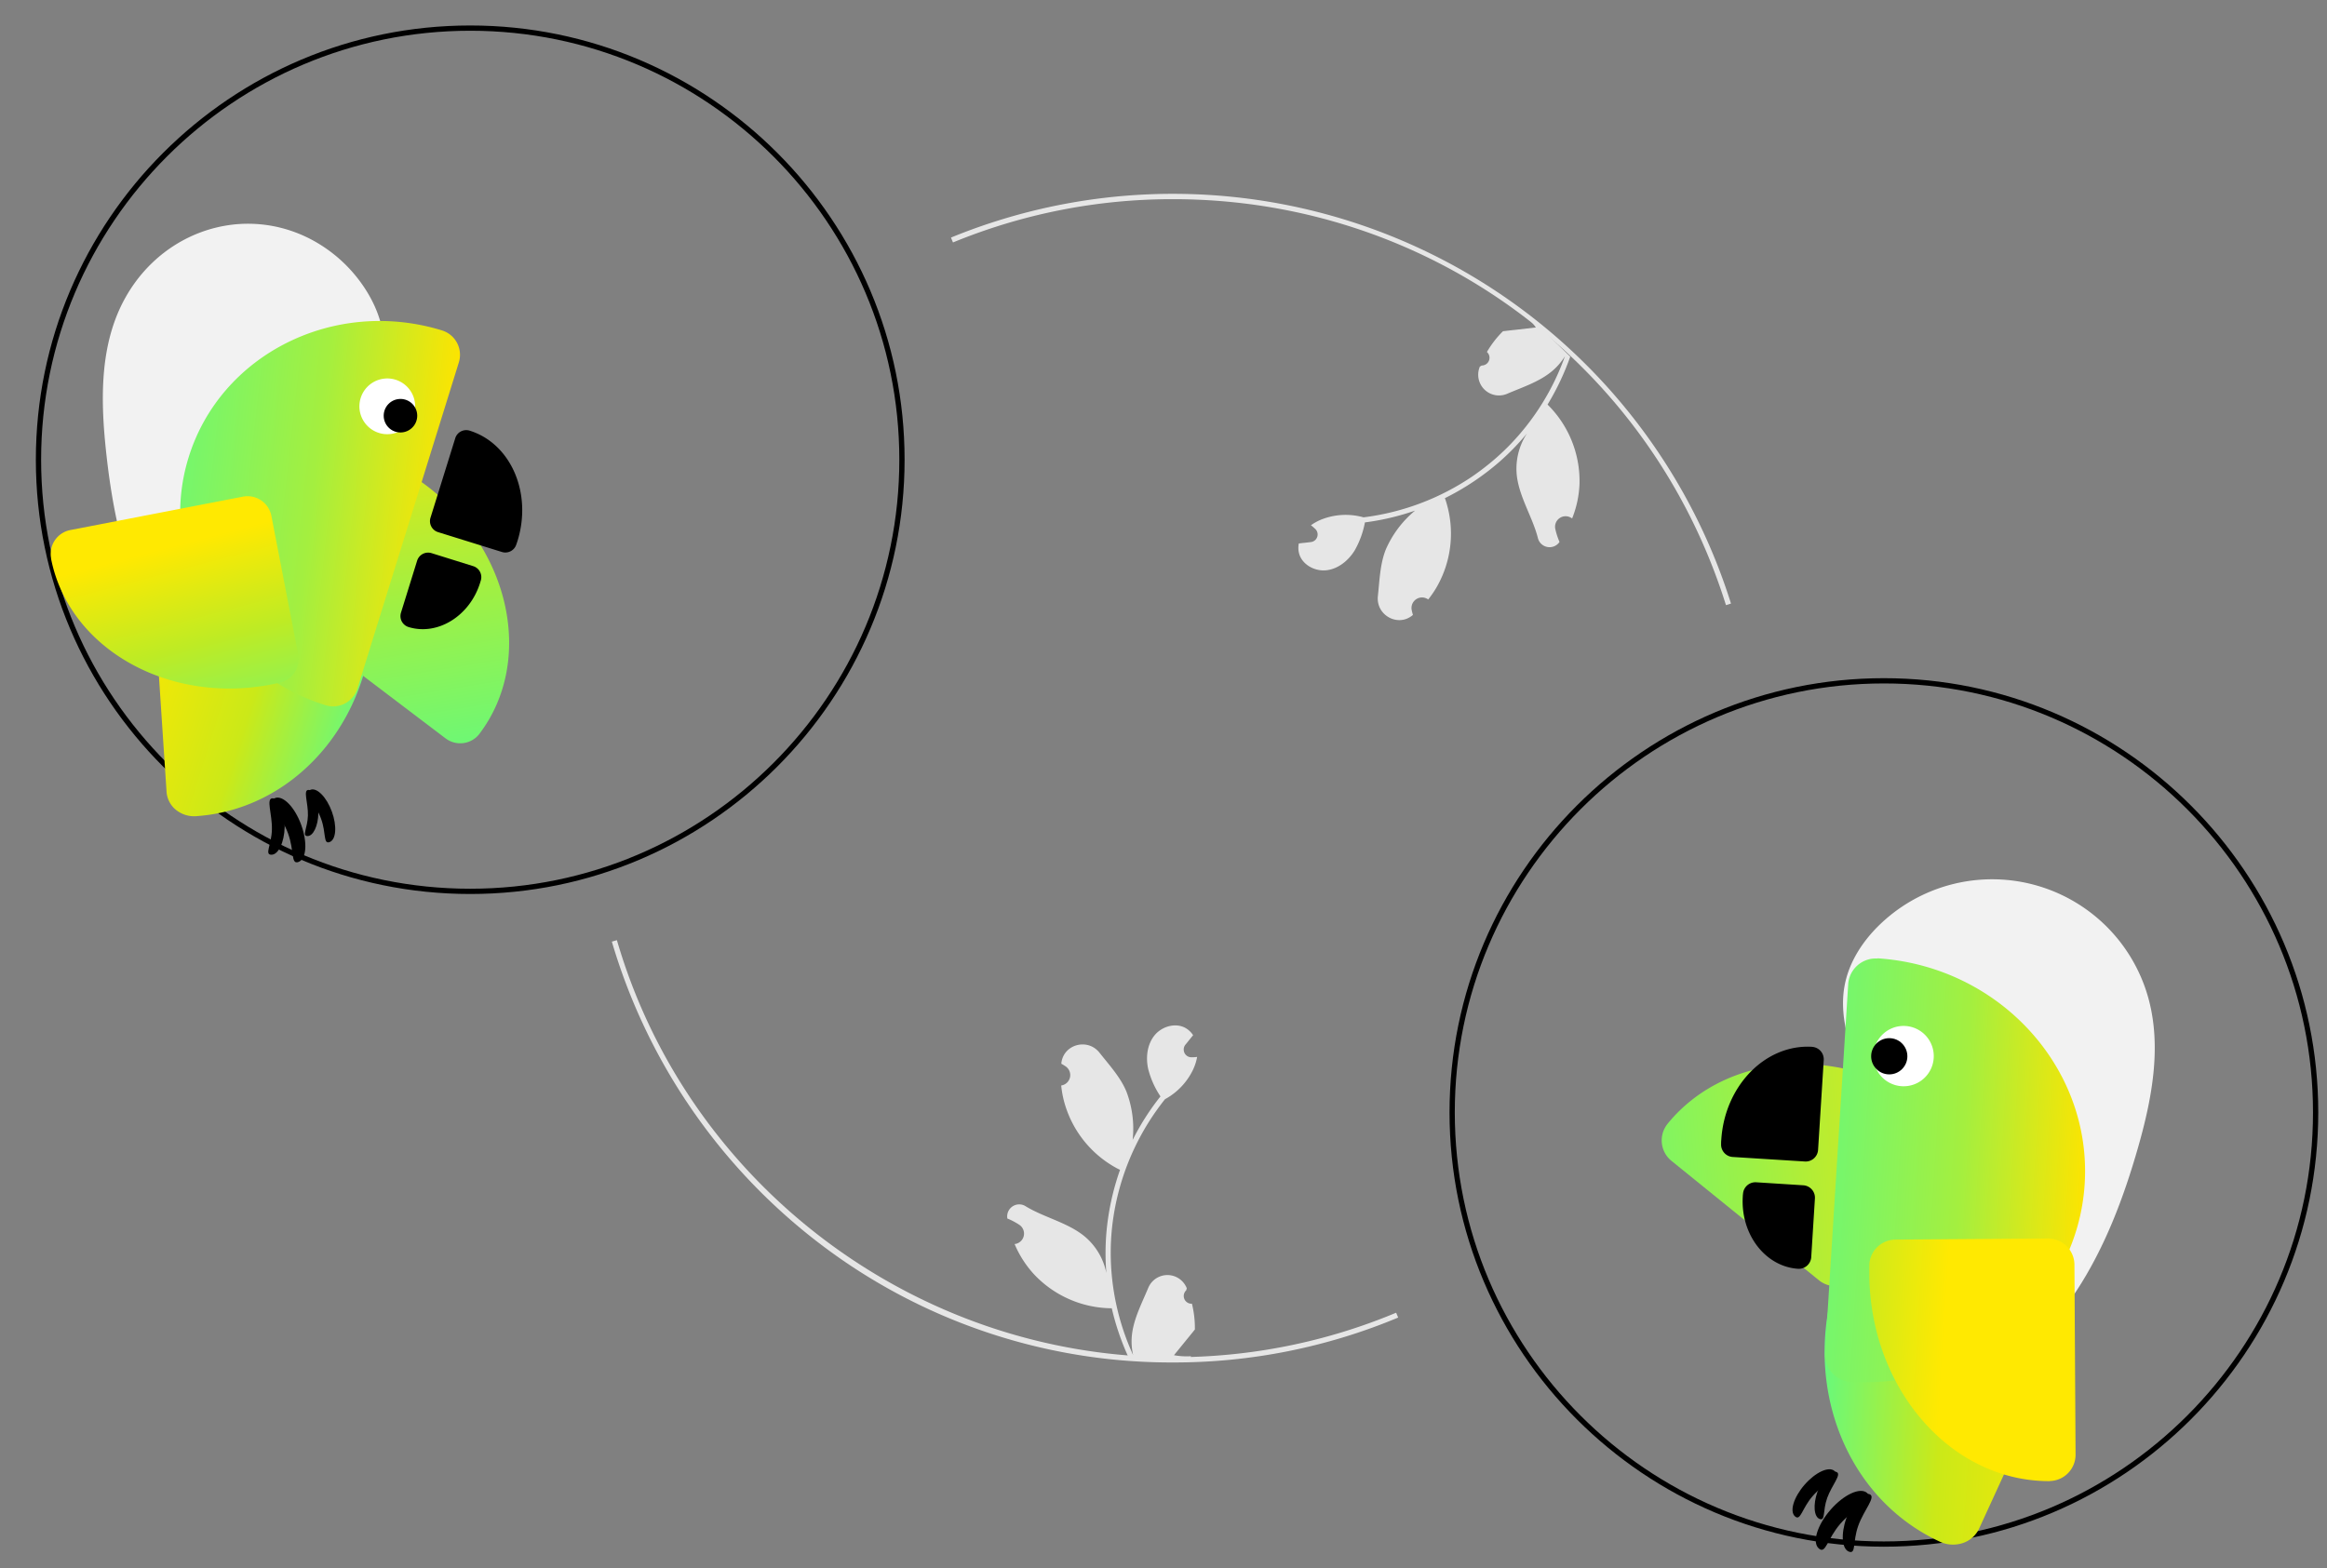 <svg id="Layer_1" data-name="Layer 1" xmlns="http://www.w3.org/2000/svg" xmlns:xlink="http://www.w3.org/1999/xlink" viewBox="0 0 883.94 595.91"><rect x="0" y="0" width="883.94" height="595.91" fill="#808080" stroke="none"/><defs><style>.cls-1{fill:#f2f2f2;}.cls-2{fill:#e6e6e6;}.cls-3{fill:#fff;}.cls-4{fill:url(#linear-gradient);}.cls-5{fill:url(#linear-gradient-2);}.cls-6{fill:url(#linear-gradient-3);}.cls-7{fill:url(#linear-gradient-4);}.cls-8{fill:url(#linear-gradient-5);}.cls-9{fill:url(#linear-gradient-6);}.cls-10{fill:url(#linear-gradient-7);}.cls-11{fill:url(#linear-gradient-8);}.cls-12{fill:url(#linear-gradient-9);}.cls-13{fill:url(#linear-gradient-10);}.cls-14{fill:url(#linear-gradient-11);}.cls-15{fill:url(#linear-gradient-12);}.cls-16{fill:url(#linear-gradient-13);}.cls-17{fill:url(#linear-gradient-14);}.cls-18{fill:url(#linear-gradient-15);}.cls-19{fill:url(#linear-gradient-16);}.cls-20{fill:url(#linear-gradient-17);}.cls-21{fill:url(#linear-gradient-18);}.cls-22{fill:url(#linear-gradient-19);}.cls-23{fill:url(#linear-gradient-20);}.cls-24{fill:url(#linear-gradient-21);}.cls-25{fill:url(#linear-gradient-22);}</style><linearGradient id="linear-gradient" x1="14447.4" y1="-3898.43" x2="14453.57" y2="-3900.6" gradientTransform="translate(-14838.68 -258.25) rotate(17.27)" gradientUnits="userSpaceOnUse"><stop offset="0"/><stop offset="0.03"/><stop offset="1"/></linearGradient><linearGradient id="linear-gradient-2" x1="14445.89" y1="-3901.07" x2="14461.55" y2="-3898.5" gradientTransform="translate(-14838.68 -258.25) rotate(17.27)" gradientUnits="userSpaceOnUse"><stop offset="0"/><stop offset="1"/></linearGradient><linearGradient id="linear-gradient-3" x1="-3293.31" y1="-3939.4" x2="-3378.04" y2="-3939.4" gradientTransform="matrix(-0.95, -0.3, -0.3, 0.95, -4262.15, 3030.57)" gradientUnits="userSpaceOnUse"><stop offset="0" stop-color="#f4e705"/><stop offset="0.5" stop-color="#cbe918"/><stop offset="1" stop-color="#67f97c"/></linearGradient><linearGradient id="linear-gradient-4" x1="-2233" y1="16849.57" x2="-2097.48" y2="16882.9" gradientTransform="matrix(-0.08, 1, 1, 0.08, -16831.22, 1036.34)" gradientUnits="userSpaceOnUse"><stop offset="0" stop-color="#ece60c"/><stop offset="0.5" stop-color="#a0f043"/><stop offset="1" stop-color="#62f980"/></linearGradient><linearGradient id="linear-gradient-5" x1="-414.53" y1="859.71" x2="-514.05" y2="859.71" gradientTransform="translate(674.66 -610.11) rotate(6.34)" gradientUnits="userSpaceOnUse"><stop offset="0" stop-color="#fce401"/><stop offset="0.5" stop-color="#a4ef3f"/><stop offset="1" stop-color="#76f66c"/></linearGradient><linearGradient id="linear-gradient-6" x1="-3384.62" y1="-4035.98" x2="-3418.8" y2="-4035.98" gradientTransform="matrix(-0.95, -0.3, -0.3, 0.95, -4262.15, 3030.57)" xlink:href="#linear-gradient-2"/><linearGradient id="linear-gradient-7" x1="9031.31" y1="-4772.06" x2="8954.8" y2="-4770" gradientTransform="matrix(-0.28, -0.96, -0.96, 0.28, -1958.89, 10206.38)" gradientUnits="userSpaceOnUse"><stop offset="0" stop-color="#ffe901"/><stop offset="0.5" stop-color="#beeb24"/><stop offset="1" stop-color="#7df565"/></linearGradient><linearGradient id="linear-gradient-8" x1="-3384.62" y1="-3992.73" x2="-3409.98" y2="-3992.73" gradientTransform="matrix(-0.95, -0.3, -0.3, 0.95, -4262.15, 3030.57)" xlink:href="#linear-gradient-2"/><linearGradient id="linear-gradient-9" x1="14431.92" y1="-4053.8" x2="14444.65" y2="-4053.8" xlink:href="#linear-gradient-2"/><linearGradient id="linear-gradient-10" x1="14435.25" y1="-3889.55" x2="14443.2" y2="-3891.55" gradientTransform="translate(-14838.68 -258.25) rotate(17.27)" gradientUnits="userSpaceOnUse"><stop offset="0"/><stop offset="0.05"/><stop offset="1"/></linearGradient><linearGradient id="linear-gradient-11" x1="14434.73" y1="-3891.46" x2="14452.86" y2="-3890.14" xlink:href="#linear-gradient-2"/><linearGradient id="linear-gradient-12" x1="19950.24" y1="19662.23" x2="20096.78" y2="19698.26" gradientTransform="translate(25906.77 12749.38) rotate(161.48)" xlink:href="#linear-gradient-4"/><linearGradient id="linear-gradient-13" x1="24052.92" y1="709.44" x2="24059.6" y2="707.08" gradientTransform="matrix(-1, -0.06, -0.06, 1, 24746.76, 1370.27)" xlink:href="#linear-gradient"/><linearGradient id="linear-gradient-14" x1="24051.29" y1="706.58" x2="24068.22" y2="709.35" gradientTransform="matrix(-1, -0.06, -0.06, 1, 24746.76, 1370.27)" xlink:href="#linear-gradient-2"/><linearGradient id="linear-gradient-15" x1="-12991.23" y1="560.7" x2="-13028.18" y2="560.7" gradientTransform="translate(13692.51 675.34) rotate(3.6)" xlink:href="#linear-gradient-2"/><linearGradient id="linear-gradient-16" x1="-12892.49" y1="665.13" x2="-12984.11" y2="665.13" gradientTransform="translate(13692.51 675.34) rotate(3.6)" xlink:href="#linear-gradient-3"/><linearGradient id="linear-gradient-17" x1="-12889.34" y1="584.36" x2="-12983.76" y2="584.36" gradientTransform="translate(13692.51 675.34) rotate(3.6)" xlink:href="#linear-gradient-5"/><linearGradient id="linear-gradient-18" x1="-13035.71" y1="1168.34" x2="-13118.45" y2="1170.57" gradientTransform="matrix(1, 0.09, -0.09, 1, 13878.63, 522.66)" xlink:href="#linear-gradient-7"/><linearGradient id="linear-gradient-19" x1="-12991.23" y1="607.47" x2="-13018.65" y2="607.47" gradientTransform="translate(13692.51 675.34) rotate(3.6)" xlink:href="#linear-gradient-2"/><linearGradient id="linear-gradient-20" x1="24035.67" y1="540.59" x2="24049.43" y2="540.59" gradientTransform="matrix(-1, -0.06, -0.06, 1, 24746.76, 1370.27)" xlink:href="#linear-gradient-2"/><linearGradient id="linear-gradient-21" x1="24039.79" y1="719.03" x2="24048.39" y2="716.87" gradientTransform="matrix(-1, -0.06, -0.06, 1, 24746.76, 1370.27)" xlink:href="#linear-gradient-10"/><linearGradient id="linear-gradient-22" x1="24039.23" y1="716.97" x2="24058.82" y2="718.4" gradientTransform="matrix(-1, -0.06, -0.06, 1, 24746.76, 1370.27)" xlink:href="#linear-gradient-2"/></defs><path class="cls-1" d="M116.18,290.81C87.79,278.17,65,254.52,52.57,224.69c-7-16.89-10.38-35.22-12.32-53.55-1.91-18-2.29-36.94,5-53.3C58.05,89.21,90.32,77,117.34,90.53a55,55,0,0,1,20.33,17.67c4.79,6.85,8.16,15.07,8.25,23.6.18,17.88-13.4,32.24-19.35,49-6.16,17.3-3.94,36.46-2.89,54.91s.38,38.45-10.19,53.16"/><path class="cls-1" d="M705.55,548.5a137.15,137.15,0,0,0,83.13-57.89c10.85-16.55,17.94-35.29,23.4-54.32,5.35-18.66,9.18-38.65,3.92-57.34a61.55,61.55,0,0,0-101.86-27.72c-6.6,6.34-11.84,14.4-13.47,23.4-3.4,18.89,9.25,36.65,12.93,55.48,3.8,19.47-2.12,39.32-6.59,58.65s-7.31,40.6,1.9,58.17"/><path class="cls-2" d="M445.62,517.68a220,220,0,0,1-134.42-45.3,223.7,223.7,0,0,1-78.78-114.6l1.92-.56c27.13,93.3,114,158.46,211.28,158.46a218.58,218.58,0,0,0,84.72-16.9l.77,1.84A220.48,220.48,0,0,1,445.62,517.68Z"/><path class="cls-2" d="M655.63,229.93c-28.86-92.26-113.25-154.25-210-154.25A218.88,218.88,0,0,0,362,92.12l-.76-1.85A222.16,222.16,0,0,1,657.54,229.33Z"/><path d="M715.62,587.68c-91,0-165-74-165-165s74-165,165-165,165,74,165,165S806.6,587.68,715.62,587.68Zm0-328c-89.88,0-163,73.12-163,163s73.12,163,163,163,163-73.12,163-163S805.5,259.68,715.62,259.68Z"/><path d="M178.62,339.68c-91,0-165-74-165-165s74-165,165-165,165,74,165,165S269.6,339.68,178.62,339.68Zm0-328c-89.88,0-163,73.12-163,163s73.12,163,163,163,163-73.12,163-163S268.5,11.68,178.62,11.68Z"/><path class="cls-2" d="M452.73,495.36a2.94,2.94,0,0,1-2.13-5.09l.21-.8a1.54,1.54,0,0,1-.08-.19,7.89,7.89,0,0,0-14.55.05c-2.38,5.73-5.41,11.47-6.16,17.53a23.31,23.31,0,0,0,.41,8A93.54,93.54,0,0,1,421.92,476a91.44,91.44,0,0,1,.56-10.07q.47-4.12,1.29-8.17a94.68,94.68,0,0,1,18.77-40.11A25.12,25.12,0,0,0,453,406.83a19.55,19.55,0,0,0,1.75-5.25c-.51.07-1,.11-1.54.14l-.49,0h-.06a2.91,2.91,0,0,1-3-2.78,2.85,2.85,0,0,1,.64-2l.66-.81,1-1.25.1-.12,1.16-1.43a8.45,8.45,0,0,0-2.76-2.66c-3.85-2.26-9.17-.7-11.95,2.79s-3.32,8.38-2.35,12.73a33.71,33.71,0,0,0,4.66,10.4l-.63.79a95.16,95.16,0,0,0-9.94,15.75,39.49,39.49,0,0,0-2.37-18.39c-2.26-5.46-6.5-10.05-10.23-14.77-4.49-5.67-13.69-3.2-14.48,4,0,.07,0,.14,0,.21.55.31,1.1.64,1.63,1a4,4,0,0,1-1.61,7.25l-.08,0a39.68,39.68,0,0,0,1.05,5.92A40.81,40.81,0,0,0,424.46,444l1,.49a97.07,97.07,0,0,0-5.24,24.63,92.41,92.41,0,0,0,.07,14.88l0-.17a24.34,24.34,0,0,0-8.31-14.07c-6.4-5.26-15.44-7.19-22.35-11.42a4.57,4.57,0,0,0-7,4.45l0,.18a25.88,25.88,0,0,1,3,1.45c.55.31,1.09.64,1.63,1a4,4,0,0,1-1.61,7.24l-.08,0-.17,0a39.69,39.69,0,0,0,7.3,11.43,40.89,40.89,0,0,0,29.62,13h0a97.19,97.19,0,0,0,6.53,19h23.32c.08-.26.16-.52.23-.78a26.82,26.82,0,0,1-6.45-.39l5.19-6.38.11-.13,2.64-3.25h0a38.81,38.81,0,0,0-1.14-9.89Z"/><path class="cls-2" d="M564.83,133.75a2.94,2.94,0,0,1-2,5.13l-.7.43-.08.2a7.89,7.89,0,0,0,10.46,10.11c5.7-2.44,11.88-4.44,16.64-8.26a23.35,23.35,0,0,0,5.31-6,93.62,93.62,0,0,1-21,33.76,90.41,90.41,0,0,1-7.43,6.82q-3.21,2.63-6.63,5a94.56,94.56,0,0,1-41.43,15.63,25.12,25.12,0,0,0-15.08.47,19.14,19.14,0,0,0-4.92,2.54c.42.31.82.64,1.21,1,.11.11.24.22.36.32l0,0a2.91,2.91,0,0,1,.24,4.11,2.87,2.87,0,0,1-1.83.95l-1,.12-1.6.19h-.16l-1.82.22a8.4,8.4,0,0,0,.11,3.83c1.19,4.31,6.09,6.9,10.51,6.34s8.22-3.68,10.57-7.47a33.86,33.86,0,0,0,3.92-10.7l1-.13A94.79,94.79,0,0,0,537.55,194a39.6,39.6,0,0,0-11.15,14.82c-2.18,5.49-2.36,11.74-3,17.72-.74,7.19,7.57,11.84,13.15,7.25l.17-.14c-.18-.61-.34-1.22-.47-1.85a4,4,0,0,1,6.21-4.07l.06.05a38.9,38.9,0,0,0,3.39-5,40.81,40.81,0,0,0,3.3-32.5c-.12-.35-.23-.69-.35-1a97.52,97.52,0,0,0,20.93-14,92.66,92.66,0,0,0,10.35-10.71l-.11.14a24.4,24.4,0,0,0-3.86,15.88c.91,8.23,6,15.93,8,23.78a4.57,4.57,0,0,0,5.49,3.42,4.52,4.52,0,0,0,2.63-1.72l.11-.15a29.28,29.28,0,0,1-1.14-3.13c-.18-.61-.33-1.23-.47-1.85a4,4,0,0,1,6.21-4.07l.07,0,.13.1A39.22,39.22,0,0,0,600,183.72a40.83,40.83,0,0,0-12.14-30h0a97.51,97.51,0,0,0,8.62-18.21l-16.7-16.27c-.24.12-.48.26-.71.4a26.33,26.33,0,0,1,4.35,4.78l-8.18.95h-.16l-4.16.48h0a38.45,38.45,0,0,0-6.09,7.87Z"/><circle class="cls-3" cx="148.27" cy="153.85" r="13.25"/><path class="cls-4" d="M120.94,309c.12-4.84-1.56-8.81-3.74-8.86s-.11,4.85-.23,9.69-2.37,7.79-.19,7.84S120.82,313.86,120.94,309Z"/><path class="cls-5" d="M126.06,308.37c-2-5.48-5.63-9.2-8.1-8.29s2,5.49,4,11,.78,9.78,3.25,8.87S128.06,313.85,126.06,308.37Z"/><path class="cls-6" d="M74.5,310.12a11,11,0,0,1-7.66-2.41,9.67,9.67,0,0,1-3.57-6.83L58.53,229c-.37-5.49,4.07-10.25,9.91-10.64l61.42-4.05c5.68-.37,10.63,3.54,11.2,8.86.12,1.17.23,2.35.31,3.53,2.85,43.24-27.13,80.66-66.83,83.41Z"/><path class="cls-7" d="M182.17,278.77a9.21,9.21,0,0,1-12.93,1.77L116.05,240.2a9.23,9.23,0,0,1-1.78-12.93l32.39-42.7a9.22,9.22,0,0,1,12.65-2c.89.63,1.78,1.27,2.66,1.93,32,24.27,41.07,66.54,20.22,94.23Z"/><path class="cls-8" d="M137,151.25a10.59,10.59,0,1,1,7,13.26,10.59,10.59,0,0,1-7-13.26m30.92-25.7c-40.9-12.59-84.08,9-96.25,48.16s11.14,81.42,52,94.25h0a9.68,9.68,0,0,0,12.12-6.38L174.3,137.68a9.68,9.68,0,0,0-6.37-12.12h0"/><path class="cls-9" d="M178.4,163.63a4.36,4.36,0,0,0-5.47,2.88l-9.4,30.2a4.37,4.37,0,0,0,2.88,5.48l24.25,7.54a4.36,4.36,0,0,0,5.42-2.72c.18-.49.34-1,.5-1.47,5.65-18.18-2.5-37-18.17-41.91Z"/><path class="cls-10" d="M19.42,212.2a9.23,9.23,0,0,1,7.31-10.81l65.54-12.68a9.23,9.23,0,0,1,10.82,7.3l10.18,52.62a9.24,9.24,0,0,1-7,10.75c-1.06.24-2.13.48-3.21.69-39.43,7.63-77-13.83-83.67-47.83Z"/><path class="cls-11" d="M163.93,210.17a4.38,4.38,0,0,0-5.48,2.87l-6.13,19.74a4.36,4.36,0,0,0,.3,3.34,4.41,4.41,0,0,0,2.57,2.13h0c11,3.39,23.25-4.15,27.19-16.82.11-.34.2-.69.3-1a4.38,4.38,0,0,0-2.93-5.32Z"/><circle class="cls-12" cx="152.12" cy="157.95" r="6.37"/><path class="cls-13" d="M108.14,314.16c.15-5.92-1.9-10.78-4.56-10.84s-.15,5.93-.29,11.85-2.9,9.53-.23,9.59S108,320.08,108.14,314.16Z"/><path class="cls-14" d="M114.4,313.36c-2.45-6.71-6.88-11.25-9.9-10.14s2.46,6.72,4.91,13.42,1,12,4,10.86S116.86,320.07,114.4,313.36Z"/><circle class="cls-3" cx="722.7" cy="400.3" r="13.04"/><path class="cls-15" d="M633.41,427.06a10,10,0,0,0,1.49,14L691,486.49a10,10,0,0,0,14-1.48L741.5,440a10,10,0,0,0-1.19-13.79c-.89-.78-1.79-1.54-2.71-2.29C703.84,396.56,657.11,398,633.44,427Z"/><path class="cls-16" d="M690.39,566.79c1.75-4.93,5-8.3,7.19-7.51s-1.75,5-3.5,9.88-.61,8.78-2.83,8S688.65,571.73,690.39,566.79Z"/><path class="cls-17" d="M685.47,564.16c4.14-4.76,9.23-7.12,11.38-5.26s-4.15,4.78-8.29,9.55-4.55,9.58-6.7,7.72S681.33,568.93,685.47,564.16Z"/><path class="cls-18" d="M688.35,397.76a4.74,4.74,0,0,1,4.42,5l-2.15,34.14a4.72,4.72,0,0,1-5,4.42l-27.41-1.72a4.72,4.72,0,0,1-4.43-4.84c0-.56,0-1.12.07-1.68,1.29-20.54,16.76-36.39,34.49-35.34Z"/><path class="cls-19" d="M736.89,585.79a11.9,11.9,0,0,0,8.67.52,10.49,10.49,0,0,0,6.24-5.53L784.27,510c2.48-5.41-.17-11.93-5.92-14.57l-60.49-27.75c-5.59-2.57-12.1-.52-14.73,4.64-.57,1.13-1.13,2.28-1.67,3.44-19.54,42.59-3.66,91.94,35.39,110Z"/><path class="cls-20" d="M734.54,402a11.46,11.46,0,1,0-12.15,10.71A11.44,11.44,0,0,0,734.54,402M713.2,364.12c46.17,3,81.47,41.5,78.69,85.73s-42.62,78-88.81,75.21h0A10.47,10.47,0,0,1,693.26,514l8.8-140a10.48,10.48,0,0,1,11.11-9.8h0"/><path class="cls-21" d="M778.52,562.73a10,10,0,0,0,9.91-10L788,480.51a10,10,0,0,0-10-9.92L720,471a10,10,0,0,0-9.92,9.66c0,1.18,0,2.36,0,3.55.28,43.43,31,78.67,68.47,78.56Z"/><path class="cls-22" d="M685,450.36a4.72,4.72,0,0,1,4.42,5l-1.4,22.31a4.74,4.74,0,0,1-5,4.42h0c-12.48-.83-21.9-13.15-21-27.47,0-.39.06-.77.1-1.15a4.73,4.73,0,0,1,5-4.25Z"/><circle class="cls-23" cx="717.66" cy="401.34" r="6.88"/><path class="cls-24" d="M701.34,576.91c2.14-6,6.07-10.15,8.79-9.19s-2.14,6-4.28,12.09-.74,10.73-3.46,9.77S699.2,583,701.34,576.91Z"/><path class="cls-25" d="M695.32,573.69c5.06-5.83,11.3-8.71,13.92-6.43s-5.07,5.84-10.13,11.67-5.57,11.72-8.2,9.44S690.26,579.52,695.32,573.69Z"/></svg>
